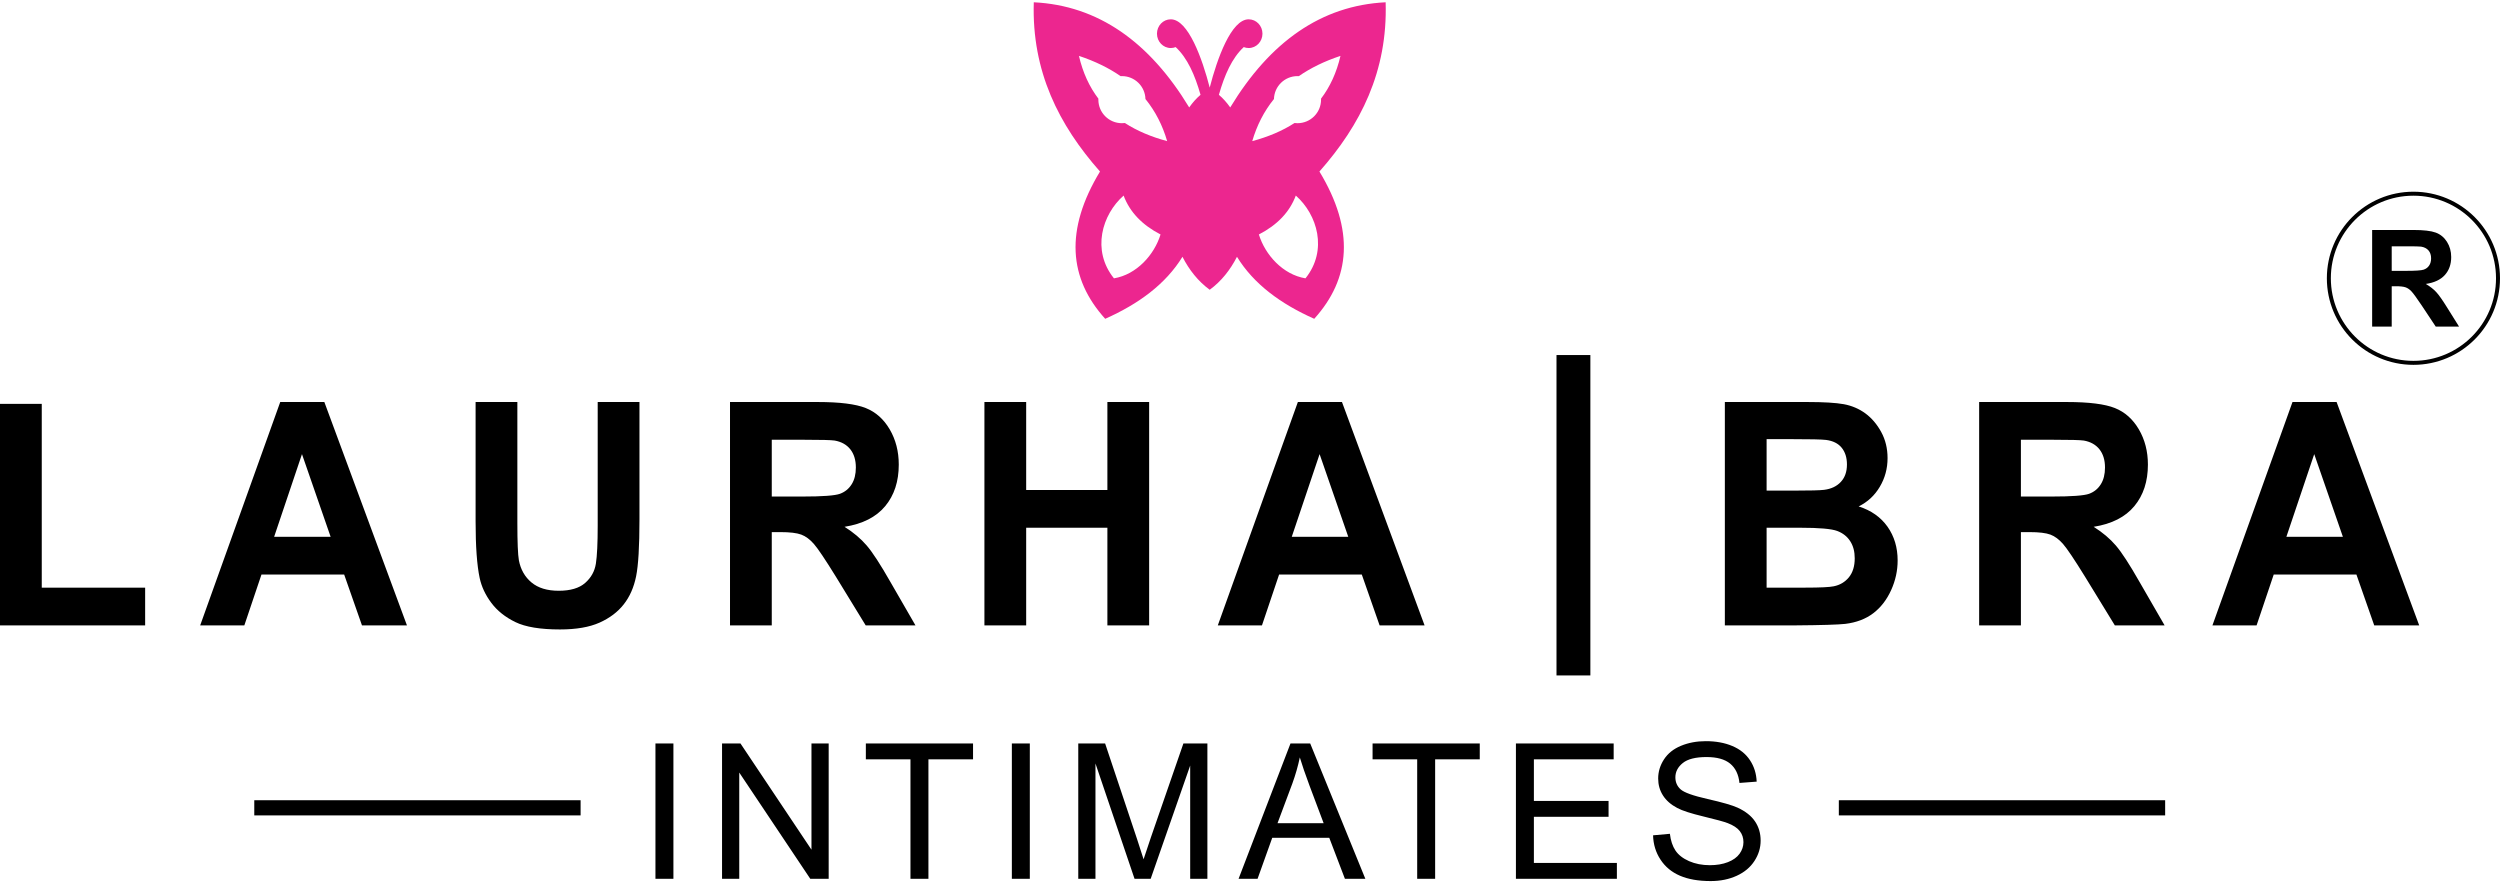 <?xml version="1.0" encoding="UTF-8"?>
<!DOCTYPE svg PUBLIC "-//W3C//DTD SVG 1.1//EN" "http://www.w3.org/Graphics/SVG/1.1/DTD/svg11.dtd">
<!-- Creator: CorelDRAW 2021 (64 Bit) -->
<svg xmlns="http://www.w3.org/2000/svg" xml:space="preserve" width="300px" height="106px" version="1.1" style="shape-rendering:geometricPrecision; text-rendering:geometricPrecision; image-rendering:optimizeQuality; fill-rule:evenodd; clip-rule:evenodd"
viewBox="0 0 299.893 105.417"
 xmlns:xlink="http://www.w3.org/1999/xlink"
 xmlns:xodm="http://www.corel.com/coreldraw/odm/2003">
 <defs>
  <style type="text/css">
   <![CDATA[
    .fil1 {fill:black}
    .fil2 {fill:#EC268F}
    .fil0 {fill:black;fill-rule:nonzero}
   ]]>
  </style>
 </defs>
 <g id="Camada_x0020_1">
  <path class="fil0" d="M0 74.747l0 -26.571 5.009 0 0 22.043 12.402 0 0 4.528 -17.411 0zm48.816 0l-5.395 0 -2.136 -6.1 -9.92 0 -2.056 6.1 -5.297 0 9.604 -26.795 5.291 0 9.909 26.795zm-9.155 -10.628l-3.437 -9.917 -3.339 9.917 6.776 0zm17.391 -16.167l5.009 0 0 14.52c0,2.308 0.063,3.799 0.184,4.479 0.213,1.097 0.714,1.983 1.509,2.644 0.8,0.668 1.888,0.998 3.27,0.998 1.399,0 2.459,-0.312 3.173,-0.942 0.714,-0.63 1.14,-1.397 1.284,-2.314 0.144,-0.917 0.218,-2.432 0.218,-4.553l0 -14.832 5.01 0 0 14.09c0,3.218 -0.133,5.495 -0.404,6.823 -0.27,1.329 -0.765,2.452 -1.491,3.369 -0.719,0.916 -1.687,1.64 -2.896,2.183 -1.215,0.542 -2.792,0.817 -4.744,0.817 -2.355,0 -4.14,-0.293 -5.355,-0.886 -1.215,-0.593 -2.176,-1.36 -2.884,-2.308 -0.709,-0.948 -1.169,-1.933 -1.394,-2.975 -0.328,-1.534 -0.489,-3.805 -0.489,-6.805l0 -14.308zm30.518 26.795l0 -26.795 10.519 0c2.643,0 4.566,0.243 5.764,0.723 1.203,0.481 2.159,1.335 2.878,2.564 0.72,1.235 1.083,2.638 1.083,4.222 0,2.015 -0.541,3.674 -1.629,4.984 -1.089,1.31 -2.712,2.133 -4.877,2.476 1.076,0.68 1.963,1.429 2.66,2.246 0.702,0.817 1.646,2.27 2.833,4.353l3.016 5.227 -5.97 0 -3.581 -5.85c-1.284,-2.077 -2.165,-3.387 -2.643,-3.93 -0.472,-0.536 -0.973,-0.911 -1.503,-1.11 -0.535,-0.2 -1.376,-0.3 -2.528,-0.3l-1.013 0 0 11.19 -5.009 0zm5.009 -15.456l3.697 0c2.395,0 3.886,-0.112 4.485,-0.33 0.593,-0.219 1.065,-0.599 1.399,-1.136 0.34,-0.536 0.506,-1.21 0.506,-2.014 0,-0.905 -0.224,-1.628 -0.667,-2.19 -0.444,-0.555 -1.071,-0.904 -1.877,-1.047 -0.409,-0.063 -1.624,-0.094 -3.645,-0.094l-3.898 0 0 6.811zm25.509 15.456l0 -26.795 5.009 0 0 10.553 9.742 0 0 -10.553 5.009 0 0 26.795 -5.009 0 0 -11.713 -9.742 0 0 11.713 -5.009 0zm52.8 0l-5.395 0 -2.136 -6.1 -9.92 0 -2.056 6.1 -5.297 0 9.604 -26.795 5.291 0 9.909 26.795zm-9.154 -10.628l-3.438 -9.917 -3.339 9.917 6.777 0z"/>
  <polygon class="fil0" points="186.713,80.751 186.713,42.318 190.776,42.318 190.776,80.751 "/>
  <path class="fil0" d="M206.908 47.952l9.891 0c1.964,0 3.42,0.087 4.382,0.262 0.967,0.181 1.825,0.549 2.585,1.104 0.76,0.561 1.394,1.303 1.9,2.233 0.507,0.929 0.76,1.977 0.76,3.131 0,1.247 -0.311,2.401 -0.933,3.443 -0.621,1.048 -1.468,1.827 -2.533,2.351 1.503,0.48 2.654,1.291 3.466,2.439 0.806,1.148 1.209,2.495 1.209,4.048 0,1.222 -0.259,2.408 -0.783,3.562 -0.524,1.153 -1.238,2.076 -2.147,2.769 -0.904,0.686 -2.021,1.11 -3.351,1.272 -0.829,0.094 -2.839,0.156 -6.023,0.181l-8.423 0 0 -26.795zm5.009 4.453l0 6.175 3.27 0c1.941,0 3.15,-0.031 3.622,-0.093 0.852,-0.106 1.526,-0.425 2.015,-0.955 0.489,-0.53 0.731,-1.222 0.731,-2.083 0,-0.83 -0.213,-1.497 -0.633,-2.015 -0.42,-0.517 -1.048,-0.829 -1.877,-0.935 -0.495,-0.063 -1.917,-0.094 -4.261,-0.094l-2.867 0zm0 10.629l0 7.185 4.629 0c1.797,0 2.942,-0.056 3.426,-0.162 0.743,-0.15 1.347,-0.506 1.814,-1.073 0.466,-0.574 0.702,-1.329 0.702,-2.283 0,-0.811 -0.178,-1.491 -0.541,-2.052 -0.357,-0.561 -0.881,-0.973 -1.561,-1.229 -0.679,-0.256 -2.159,-0.386 -4.433,-0.386l-4.036 0zm25.496 11.713l0 -26.795 10.519 0c2.643,0 4.566,0.243 5.763,0.723 1.204,0.481 2.159,1.335 2.879,2.564 0.72,1.235 1.083,2.638 1.083,4.222 0,2.015 -0.542,3.674 -1.63,4.984 -1.088,1.31 -2.712,2.133 -4.876,2.476 1.076,0.68 1.963,1.429 2.66,2.246 0.702,0.817 1.646,2.27 2.832,4.353l3.017 5.227 -5.97 0 -3.582 -5.85c-1.284,-2.077 -2.165,-3.387 -2.642,-3.93 -0.473,-0.536 -0.974,-0.911 -1.503,-1.11 -0.536,-0.2 -1.376,-0.3 -2.528,-0.3l-1.013 0 0 11.19 -5.009 0zm5.009 -15.456l3.696 0c2.395,0 3.887,-0.112 4.486,-0.33 0.593,-0.219 1.065,-0.599 1.399,-1.136 0.339,-0.536 0.506,-1.21 0.506,-2.014 0,-0.905 -0.224,-1.628 -0.668,-2.19 -0.443,-0.555 -1.071,-0.904 -1.877,-1.047 -0.408,-0.063 -1.623,-0.094 -3.644,-0.094l-3.898 0 0 6.811zm47.778 15.456l-5.395 0 -2.136 -6.1 -9.921 0 -2.055 6.1 -5.297 0 9.604 -26.795 5.291 0 9.909 26.795zm-9.155 -10.628l-3.437 -9.917 -3.34 9.917 6.777 0z"/>
  <path class="fil0" d="M78.626 105.145l0 -16.237 2.155 0 0 16.237 -2.155 0zm7.989 0l0 -16.237 2.208 0 8.519 12.745 0 -12.745 2.064 0 0 16.237 -2.207 0 -8.52 -12.745 0 12.745 -2.064 0zm22.602 0l0 -14.333 -5.352 0 0 -1.904 12.859 0 0 1.904 -5.352 0 0 14.333 -2.155 0zm12.162 0l0 -16.237 2.155 0 0 16.237 -2.155 0zm7.967 0l0 -16.237 3.22 0 3.84 11.494c0.355,1.069 0.613,1.871 0.775,2.404 0.185,-0.59 0.476,-1.459 0.869,-2.605l3.909 -11.293 2.876 0 0 16.237 -2.064 0 0 -13.584 -4.739 13.584 -1.936 0 -4.687 -13.834 0 13.834 -2.063 0zm19.23 0l6.229 -16.237 2.362 0 6.615 16.237 -2.45 0 -1.878 -4.921 -6.838 0 -1.761 4.921 -2.279 0zm4.671 -6.667l5.534 0 -1.693 -4.502c-0.511,-1.368 -0.896,-2.498 -1.165,-3.39 -0.223,1.058 -0.521,2.097 -0.895,3.126l-1.781 4.766zm16.755 6.667l0 -14.333 -5.352 0 0 -1.904 12.858 0 0 1.904 -5.352 0 0 14.333 -2.154 0zm11.844 0l0 -16.237 11.725 0 0 1.904 -9.57 0 0 4.99 8.958 0 0 1.905 -8.958 0 0 5.533 9.956 0 0 1.905 -12.111 0zm16.452 -5.216l2.019 -0.181c0.094,0.816 0.317,1.485 0.669,2.011 0.351,0.521 0.895,0.945 1.632,1.27 0.737,0.321 1.569,0.484 2.491,0.484 0.82,0 1.542,-0.121 2.17,-0.367 0.627,-0.246 1.092,-0.582 1.398,-1.009 0.307,-0.427 0.462,-0.892 0.462,-1.391 0,-0.507 -0.148,-0.949 -0.443,-1.331 -0.295,-0.378 -0.782,-0.695 -1.462,-0.956 -0.435,-0.166 -1.399,-0.431 -2.892,-0.79 -1.493,-0.359 -2.536,-0.695 -3.133,-1.013 -0.775,-0.408 -1.35,-0.915 -1.728,-1.516 -0.382,-0.601 -0.571,-1.277 -0.571,-2.022 0,-0.824 0.235,-1.591 0.7,-2.302 0.465,-0.714 1.141,-1.255 2.037,-1.625 0.892,-0.37 1.886,-0.556 2.979,-0.556 1.201,0 2.264,0.193 3.182,0.582 0.918,0.386 1.625,0.957 2.121,1.713 0.495,0.752 0.759,1.606 0.797,2.559l-2.064 0.158c-0.109,-1.024 -0.483,-1.799 -1.122,-2.321 -0.639,-0.525 -1.584,-0.786 -2.831,-0.786 -1.301,0 -2.249,0.238 -2.843,0.715 -0.593,0.476 -0.892,1.05 -0.892,1.723 0,0.582 0.212,1.062 0.631,1.44 0.416,0.375 1.493,0.764 3.24,1.157 1.746,0.397 2.944,0.741 3.594,1.036 0.941,0.434 1.641,0.982 2.09,1.651 0.45,0.666 0.673,1.433 0.673,2.302 0,0.866 -0.245,1.675 -0.741,2.438 -0.495,0.764 -1.202,1.357 -2.128,1.78 -0.926,0.424 -1.965,0.635 -3.125,0.635 -1.467,0 -2.695,-0.215 -3.686,-0.642 -0.994,-0.427 -1.769,-1.07 -2.332,-1.932 -0.567,-0.858 -0.862,-1.829 -0.892,-2.914z"/>
  <path class="fil1" d="M30.503 95.721l39.144 0 0 1.82 -39.144 0 0 -1.82zm190.078 0l39.145 0 0 1.82 -39.145 0 0 -1.82z"/>
  <path class="fil2" d="M140.441 5.489c0.208,0 0.406,-0.04 0.589,-0.113 1.422,1.32 2.314,3.371 2.982,5.725 -0.495,0.42 -0.949,0.929 -1.359,1.513 -4.78,-7.886 -10.94,-12.231 -18.643,-12.614 -0.258,8.28 3.009,14.725 7.943,20.302 -4.24,7.005 -3.755,12.825 0.623,17.668 4.012,-1.788 7.251,-4.155 9.269,-7.438 0.801,1.573 1.882,2.94 3.269,3.954 1.387,-1.014 2.468,-2.381 3.27,-3.954 2.017,3.283 5.255,5.65 9.268,7.438 4.377,-4.843 4.863,-10.663 0.623,-17.668 4.933,-5.577 8.2,-12.022 7.942,-20.302 -7.703,0.383 -13.862,4.728 -18.642,12.614 -0.411,-0.584 -0.865,-1.093 -1.36,-1.513 0.669,-2.354 1.56,-4.405 2.982,-5.725 0.183,0.073 0.382,0.113 0.59,0.113 0.914,0 1.654,-0.772 1.654,-1.723 0,-0.951 -0.74,-1.722 -1.654,-1.722 -2.093,0 -3.784,4.731 -4.673,8.192 -0.89,-3.461 -2.58,-8.192 -4.673,-8.192 -0.914,0 -1.654,0.771 -1.654,1.722 0,0.951 0.74,1.723 1.654,1.723zm15 17.698c-0.737,1.978 -2.222,3.528 -4.429,4.667 0.743,2.432 2.865,4.811 5.589,5.262 2.709,-3.366 1.425,-7.654 -1.16,-9.929zm-20.655 0c0.737,1.978 2.223,3.528 4.429,4.667 -0.743,2.432 -2.864,4.811 -5.589,5.262 -2.709,-3.366 -1.424,-7.654 1.16,-9.929zm26.014 -16.756c-0.466,2.015 -1.255,3.714 -2.332,5.131l0.003 0.119c0,1.561 -1.264,2.825 -2.826,2.825 -0.121,0 -0.24,-0.008 -0.357,-0.022 -1.464,0.947 -3.164,1.661 -5.071,2.173 0.55,-1.879 1.404,-3.571 2.605,-5.051 0.04,-1.526 1.288,-2.749 2.823,-2.749l0.16 0.004c1.402,-0.972 3.058,-1.787 4.995,-2.43zm-31.373 0c0.466,2.015 1.256,3.714 2.332,5.131l-0.002 0.12c0,1.56 1.263,2.824 2.824,2.824 0.121,0 0.241,-0.008 0.359,-0.022 1.463,0.947 3.163,1.661 5.07,2.173 -0.55,-1.879 -1.404,-3.571 -2.605,-5.051 -0.04,-1.525 -1.288,-2.749 -2.824,-2.749l-0.158 0.004c-1.403,-0.972 -3.059,-1.787 -4.996,-2.43z"/>
  <path class="fil0" d="M284.556 38.902l0 -11.587 4.928 0c1.238,0 2.138,0.105 2.7,0.313 0.563,0.208 1.011,0.577 1.348,1.109 0.337,0.534 0.507,1.14 0.507,1.825 0,0.872 -0.253,1.589 -0.763,2.155 -0.51,0.567 -1.27,0.923 -2.285,1.071 0.505,0.294 0.92,0.618 1.247,0.971 0.328,0.353 0.771,0.982 1.326,1.882l1.414 2.261 -2.797 0 -1.678 -2.53c-0.601,-0.898 -1.014,-1.465 -1.238,-1.699 -0.221,-0.232 -0.455,-0.394 -0.704,-0.48 -0.25,-0.087 -0.644,-0.13 -1.184,-0.13l-0.474 0 0 4.839 -2.347 0zm2.347 -6.684l1.731 0c1.122,0 1.821,-0.048 2.101,-0.143 0.278,-0.094 0.499,-0.259 0.655,-0.49 0.16,-0.232 0.238,-0.524 0.238,-0.872 0,-0.391 -0.105,-0.704 -0.313,-0.946 -0.208,-0.24 -0.502,-0.391 -0.879,-0.453 -0.192,-0.027 -0.761,-0.041 -1.707,-0.041l-1.826 0 0 2.945z"/>
  <path class="fil0" d="M289.508 22.724c2.868,0 5.464,1.162 7.343,3.041 1.879,1.879 3.042,4.476 3.042,7.343 0,2.868 -1.163,5.464 -3.042,7.343 -1.879,1.879 -4.475,3.042 -7.343,3.042 -2.867,0 -5.464,-1.163 -7.343,-3.042 -1.879,-1.879 -3.041,-4.475 -3.041,-7.343 0,-2.867 1.162,-5.464 3.041,-7.343 1.88,-1.879 4.476,-3.041 7.343,-3.041zm7.005 3.379c-1.792,-1.792 -4.269,-2.901 -7.005,-2.901 -2.735,0 -5.212,1.109 -7.005,2.901 -1.792,1.793 -2.901,4.27 -2.901,7.005 0,2.736 1.109,5.213 2.901,7.005 1.793,1.793 4.27,2.902 7.005,2.902 2.736,0 5.213,-1.109 7.005,-2.902 1.793,-1.792 2.902,-4.269 2.902,-7.005 0,-2.735 -1.109,-5.212 -2.902,-7.005z"/>
 </g>
</svg>

